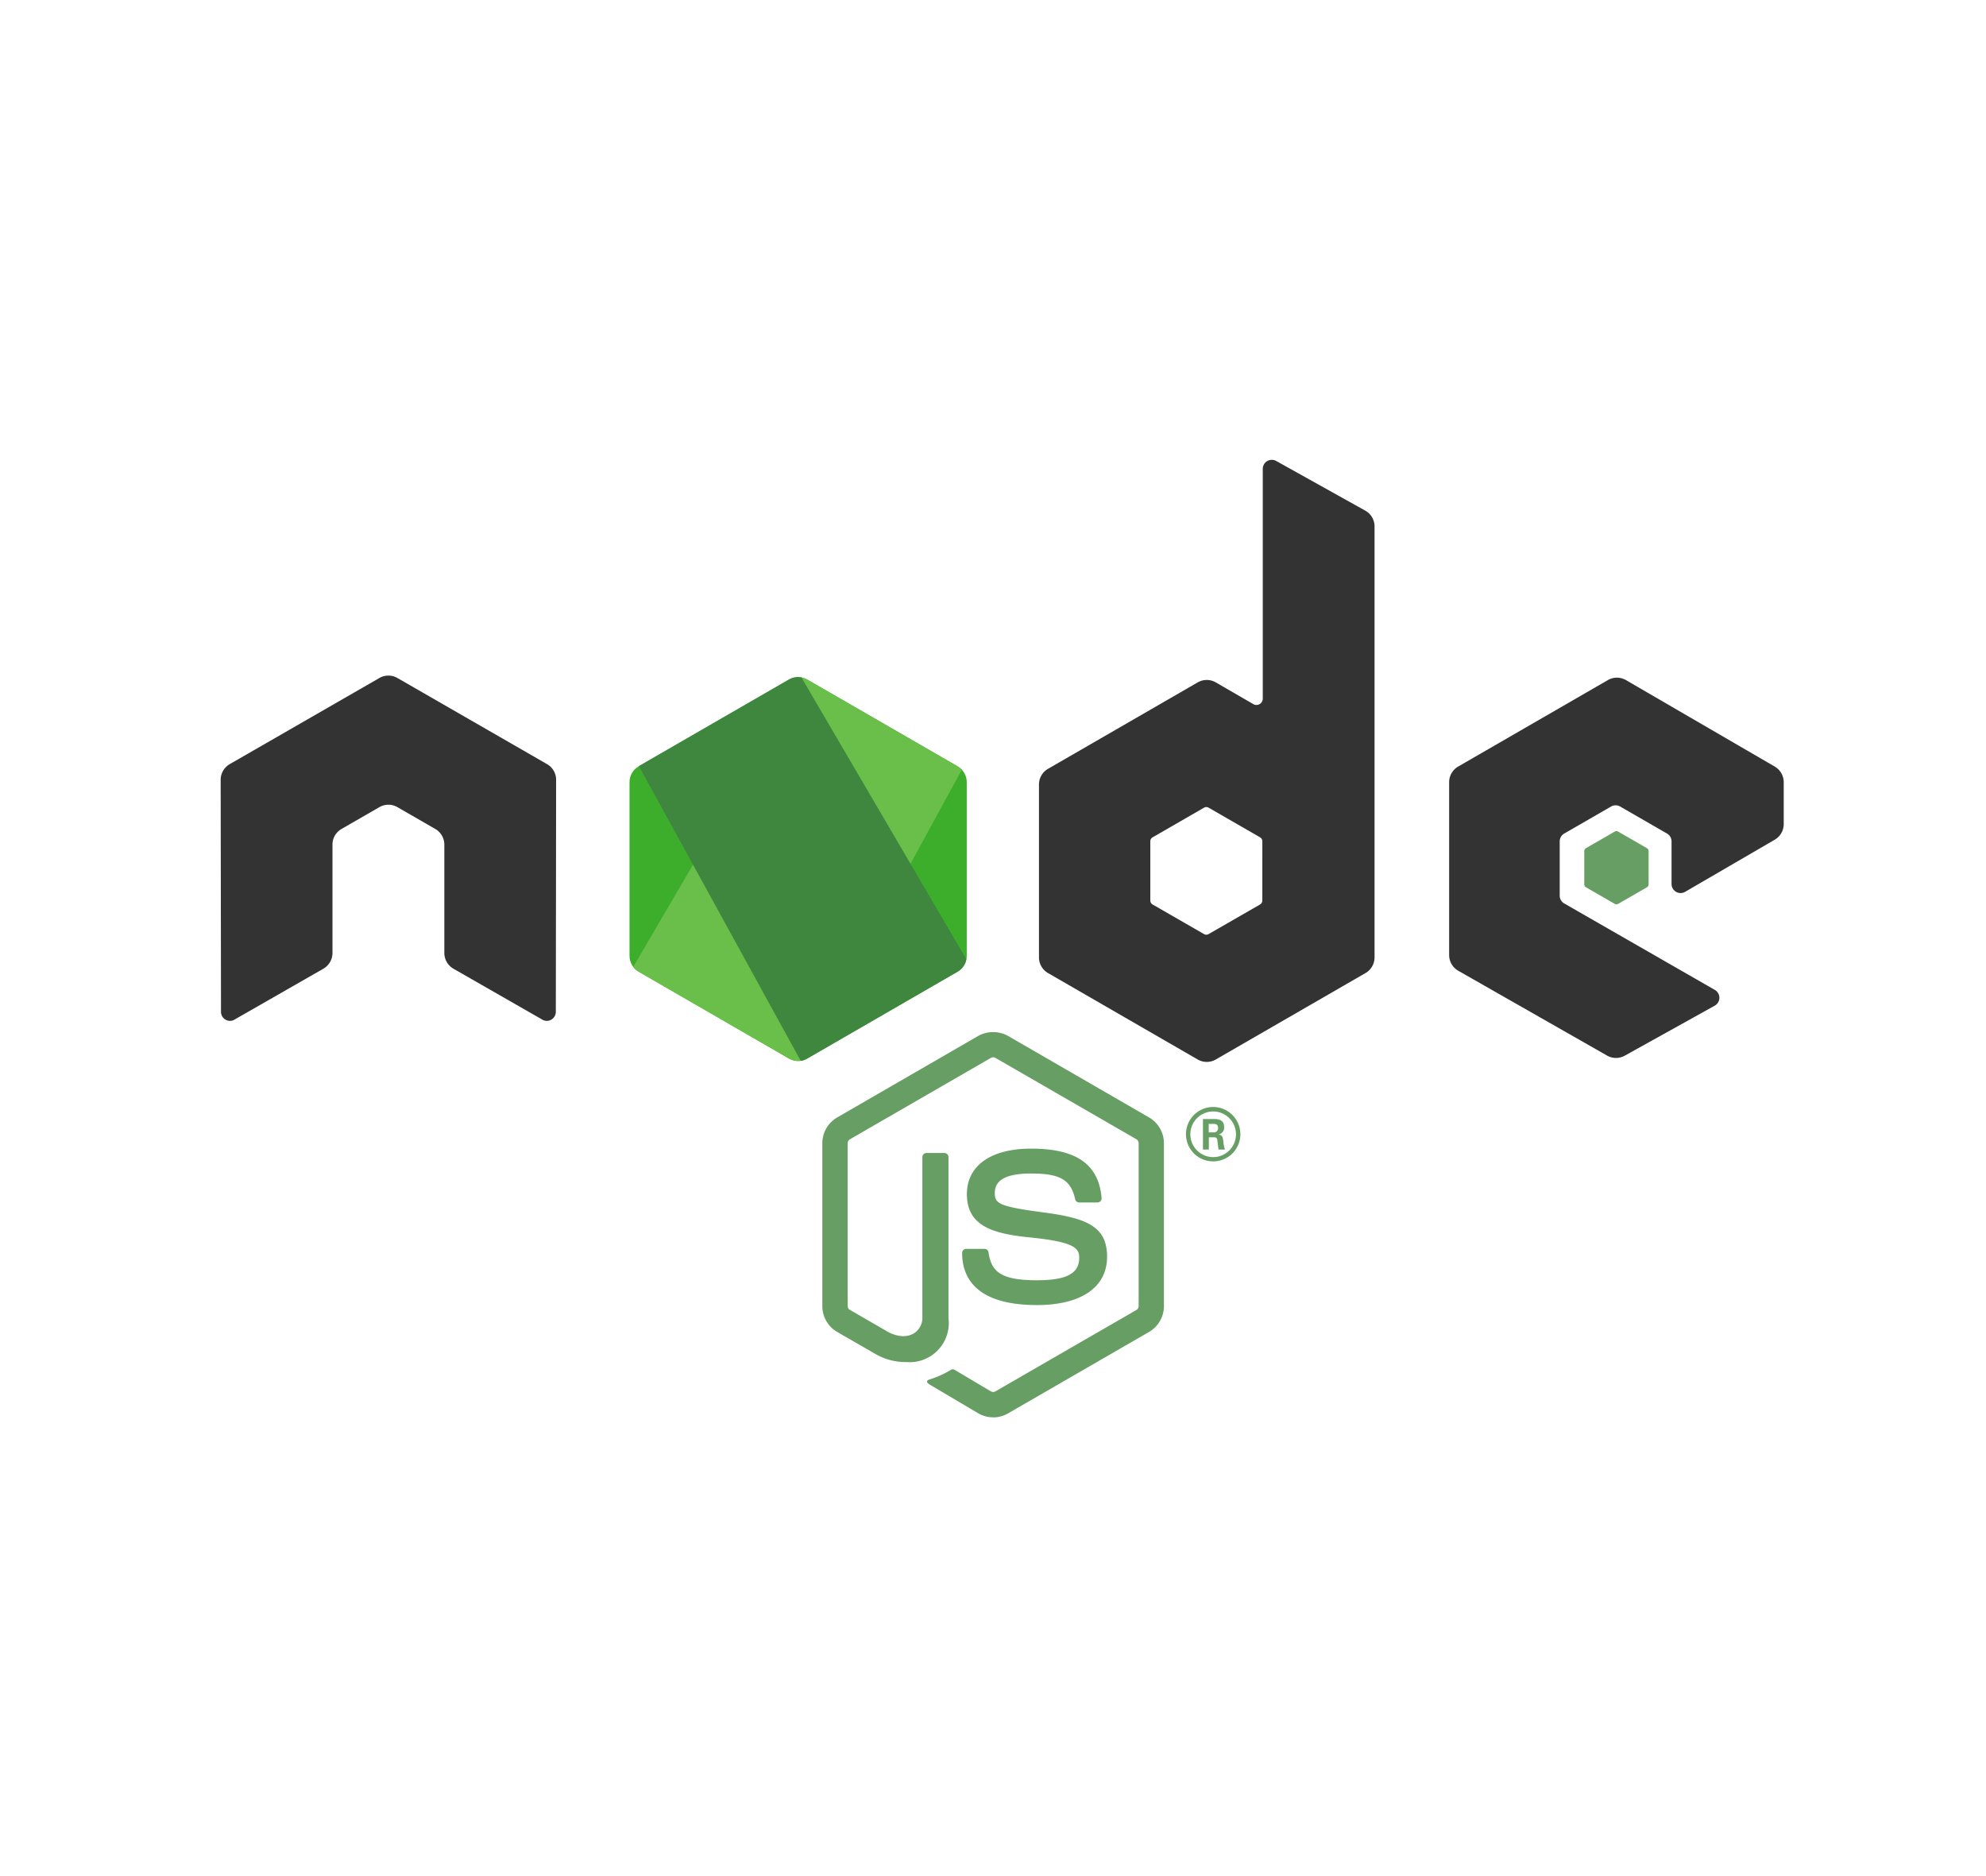 <svg xmlns="http://www.w3.org/2000/svg" xmlns:xlink="http://www.w3.org/1999/xlink" width="108" height="102" viewBox="0 0 108 102">
  <defs>
    <clipPath id="clip-path">
      <rect id="Rectangle_4777" data-name="Rectangle 4777" width="85" height="52.058" fill="none"/>
    </clipPath>
    <clipPath id="clip-path-2">
      <path id="Path_13345" data-name="Path 13345" d="M124.723,62.041l-8.182,4.721a.988.988,0,0,0-.494.856v9.45a.989.989,0,0,0,.494.856l8.182,4.725a.989.989,0,0,0,.988,0l8.18-4.725a.989.989,0,0,0,.494-.856V67.618a.988.988,0,0,0-.494-.856l-8.18-4.721a.988.988,0,0,0-.988,0" transform="translate(-116.047 -61.909)" fill="none"/>
    </clipPath>
    <linearGradient id="linear-gradient" x1="-0.681" y1="1.674" x2="-0.673" y2="1.674" gradientUnits="objectBoundingBox">
      <stop offset="0" stop-color="#3f873f"/>
      <stop offset="0.33" stop-color="#3e8a3d"/>
      <stop offset="0.637" stop-color="#3e9537"/>
      <stop offset="0.934" stop-color="#3da82d"/>
      <stop offset="1" stop-color="#3dae2b"/>
    </linearGradient>
    <clipPath id="clip-path-3">
      <path id="Path_13346" data-name="Path 13346" d="M117.093,77.793a.994.994,0,0,0,.291.256l7.057,4.076,1.13.649a.979.979,0,0,0,.765.093l8.627-15.8a.987.987,0,0,0-.229-.182l-5.357-3.092-2.831-1.629a.98.98,0,0,0-.257-.1Z" transform="translate(-117.093 -62.063)" fill="none"/>
    </clipPath>
    <linearGradient id="linear-gradient-2" x1="-0.683" y1="1.6" x2="-0.676" y2="1.6" gradientUnits="objectBoundingBox">
      <stop offset="0" stop-color="#3f873f"/>
      <stop offset="0.138" stop-color="#3f873f"/>
      <stop offset="0.397" stop-color="#519f44"/>
      <stop offset="0.711" stop-color="#63b649"/>
      <stop offset="0.908" stop-color="#6abf4b"/>
      <stop offset="1" stop-color="#6abf4b"/>
    </linearGradient>
    <clipPath id="clip-path-5">
      <path id="Path_13347" data-name="Path 13347" d="M158.854,53.651l-.112.064h.15Z" transform="translate(-158.742 -53.651)" fill="none"/>
    </clipPath>
    <linearGradient id="linear-gradient-3" x1="-205.364" y1="654.444" x2="-204.07" y2="654.444" gradientUnits="objectBoundingBox">
      <stop offset="0" stop-color="#6abf4b"/>
      <stop offset="0.092" stop-color="#6abf4b"/>
      <stop offset="0.289" stop-color="#63b649"/>
      <stop offset="0.603" stop-color="#519f44"/>
      <stop offset="0.862" stop-color="#3f873f"/>
      <stop offset="1" stop-color="#3f873f"/>
    </linearGradient>
    <clipPath id="clip-path-6">
      <path id="Path_13349" data-name="Path 13349" d="M127.267,61.92a.984.984,0,0,0-.4.127l-8.158,4.708,8.8,16.023a.986.986,0,0,0,.351-.122l8.18-4.725a.989.989,0,0,0,.477-.675l-8.967-15.319a1.025,1.025,0,0,0-.2-.02c-.027,0-.055,0-.082,0" transform="translate(-118.713 -61.917)" fill="none"/>
    </clipPath>
    <linearGradient id="linear-gradient-4" x1="-1.295" y1="1.946" x2="-1.284" y2="1.946" xlink:href="#linear-gradient-3"/>
    <clipPath id="clip-path-8">
      <path id="Path_13350" data-name="Path 13350" d="M211.748,143.218l-.054-.093v.124Z" transform="translate(-211.694 -143.125)" fill="none"/>
    </clipPath>
    <linearGradient id="linear-gradient-5" x1="-758.699" y1="200.001" x2="-755.115" y2="200.001" xlink:href="#linear-gradient-3"/>
    <clipPath id="clip-path-10">
      <path id="Path_13352" data-name="Path 13352" d="M172.559,141.776l-8.19,4.725a.987.987,0,0,1-.361.123l.163.3,9.1-5.266v-.124l-.225-.384a1.034,1.034,0,0,1-.484.629" transform="translate(-164.008 -141.147)" fill="none"/>
    </clipPath>
    <linearGradient id="linear-gradient-6" x1="-3.439" y1="4.365" x2="-3.418" y2="4.365" xlink:href="#linear-gradient-3"/>
    <linearGradient id="linear-gradient-7" x1="-3.439" y1="2.555" x2="-3.418" y2="2.555" xlink:href="#linear-gradient"/>
  </defs>
  <g id="node" transform="translate(-455 -2889)">
    <g id="Group_12507" data-name="Group 12507" transform="translate(467 2914)">
      <g id="Group_12484" data-name="Group 12484">
        <g id="Group_12483" data-name="Group 12483" clip-path="url(#clip-path)">
          <path id="Path_13338" data-name="Path 13338" d="M179.6,182.858a1.609,1.609,0,0,1-.805-.215l-2.563-1.516c-.383-.214-.2-.29-.07-.334a5.115,5.115,0,0,0,1.159-.527.2.2,0,0,1,.191.015l1.969,1.169a.253.253,0,0,0,.238,0l7.676-4.43a.242.242,0,0,0,.117-.208v-8.859a.247.247,0,0,0-.119-.212l-7.673-4.427a.24.24,0,0,0-.237,0l-7.671,4.428a.247.247,0,0,0-.122.21v8.859a.236.236,0,0,0,.121.205l2.1,1.215c1.141.57,1.84-.1,1.84-.776v-8.746a.221.221,0,0,1,.223-.221h.973a.221.221,0,0,1,.223.221v8.746a2.127,2.127,0,0,1-2.273,2.4,3.284,3.284,0,0,1-1.768-.481l-2.013-1.159a1.621,1.621,0,0,1-.805-1.4v-8.859a1.617,1.617,0,0,1,.805-1.4l7.676-4.436a1.683,1.683,0,0,1,1.613,0l7.676,4.436a1.621,1.621,0,0,1,.806,1.4v8.859a1.625,1.625,0,0,1-.806,1.4l-7.676,4.432a1.609,1.609,0,0,1-.808.215" transform="translate(-137.592 -130.801)" fill="#679e63"/>
          <path id="Path_13339" data-name="Path 13339" d="M213.906,203.409c-3.359,0-4.063-1.542-4.063-2.835a.221.221,0,0,1,.222-.221h.992a.223.223,0,0,1,.221.188c.15,1.01.6,1.52,2.628,1.52,1.617,0,2.305-.366,2.305-1.224,0-.495-.2-.862-2.708-1.108-2.1-.208-3.4-.672-3.4-2.352,0-1.549,1.305-2.473,3.494-2.473,2.459,0,3.676.854,3.83,2.685a.222.222,0,0,1-.221.242h-1a.221.221,0,0,1-.215-.174c-.239-1.063-.82-1.4-2.4-1.4-1.765,0-1.971.615-1.971,1.076,0,.558.242.721,2.626,1.036,2.359.312,3.479.753,3.479,2.411s-1.395,2.63-3.827,2.63" transform="translate(-169.522 -157.455)" fill="#679e63"/>
          <path id="Path_13340" data-name="Path 13340" d="M276.153,184.593a1.479,1.479,0,1,1-1.479-1.48,1.483,1.483,0,0,1,1.479,1.48m-2.72,0a1.241,1.241,0,1,0,1.237-1.237,1.241,1.241,0,0,0-1.237,1.237m.685-.826h.572c.2,0,.579,0,.579.439a.381.381,0,0,1-.314.407c.228.016.243.164.274.376a1.636,1.636,0,0,0,.086.438h-.352c-.008-.078-.063-.5-.063-.524-.023-.094-.055-.141-.172-.141h-.289v.665h-.321Zm.314.728h.258a.223.223,0,0,0,.25-.235c0-.227-.157-.227-.243-.227h-.266Z" transform="translate(-220.701 -147.928)" fill="#679e63"/>
          <path id="Path_13341" data-name="Path 13341" d="M18.242,66.723a.982.982,0,0,0-.492-.854L9.612,61.186a.956.956,0,0,0-.448-.13H9.08a.971.971,0,0,0-.449.13L.492,65.869A.986.986,0,0,0,0,66.723L.018,79.335a.483.483,0,0,0,.245.424.472.472,0,0,0,.488,0L5.588,76.99a.99.99,0,0,0,.492-.853V70.245a.979.979,0,0,1,.491-.851L8.63,68.208a.978.978,0,0,1,.493-.132.962.962,0,0,1,.489.132l2.059,1.186a.98.98,0,0,1,.492.851v5.892a.993.993,0,0,0,.493.853l4.835,2.769a.478.478,0,0,0,.491,0,.491.491,0,0,0,.244-.424Z" transform="translate(0 -49.324)" fill="#333" fill-rule="evenodd"/>
          <path id="Path_13342" data-name="Path 13342" d="M244.494.062a.492.492,0,0,0-.731.429v12.49a.344.344,0,0,1-.516.3L241.208,12.1a.983.983,0,0,0-.982,0l-8.141,4.7a.983.983,0,0,0-.492.851v9.4a.984.984,0,0,0,.491.852l8.141,4.7a.984.984,0,0,0,.983,0l8.143-4.7a.984.984,0,0,0,.491-.852V3.624a.983.983,0,0,0-.5-.859Zm-.755,23.9a.245.245,0,0,1-.123.213l-2.8,1.611a.246.246,0,0,1-.245,0l-2.8-1.611a.245.245,0,0,1-.123-.213V20.738a.246.246,0,0,1,.123-.213l2.8-1.614a.246.246,0,0,1,.246,0l2.8,1.614a.246.246,0,0,1,.123.213Z" transform="translate(-187.093 0)" fill="#333" fill-rule="evenodd"/>
          <path id="Path_13343" data-name="Path 13343" d="M365.388,70.458a.983.983,0,0,0,.489-.85V67.33a.983.983,0,0,0-.49-.85l-8.089-4.7a.983.983,0,0,0-.985,0l-8.139,4.7a.983.983,0,0,0-.492.851v9.4a.983.983,0,0,0,.5.854l8.088,4.609a.982.982,0,0,0,.964.005l4.892-2.719a.492.492,0,0,0,.006-.856l-8.19-4.7a.492.492,0,0,1-.247-.426V70.549a.491.491,0,0,1,.246-.426l2.549-1.47a.491.491,0,0,1,.491,0l2.55,1.47a.491.491,0,0,1,.246.426v2.317a.492.492,0,0,0,.739.425Z" transform="translate(-280.877 -49.804)" fill="#333" fill-rule="evenodd"/>
          <path id="Path_13344" data-name="Path 13344" d="M387.576,105.09a.188.188,0,0,1,.189,0l1.562.9a.189.189,0,0,1,.094.164v1.8a.189.189,0,0,1-.094.164l-1.562.9a.188.188,0,0,1-.189,0l-1.561-.9a.189.189,0,0,1-.094-.164v-1.8a.189.189,0,0,1,.094-.164Z" transform="translate(-311.768 -84.877)" fill="#679e63" fill-rule="evenodd"/>
        </g>
      </g>
      <g id="Group_12486" data-name="Group 12486" transform="translate(22.234 11.813)">
        <g id="Group_12485" data-name="Group 12485" clip-path="url(#clip-path-2)">
          <rect id="Rectangle_4778" data-name="Rectangle 4778" width="26.854" height="25.673" transform="translate(-8.267 16.865) rotate(-63.886)" fill="url(#linear-gradient)"/>
        </g>
      </g>
      <g id="Group_12488" data-name="Group 12488" transform="translate(22.436 11.842)">
        <g id="Group_12487" data-name="Group 12487" clip-path="url(#clip-path-3)">
          <rect id="Rectangle_4779" data-name="Rectangle 4779" width="26.765" height="27.392" transform="matrix(0.804, -0.594, 0.594, 0.804, -9.967, 7.364)" fill="url(#linear-gradient-2)"/>
        </g>
      </g>
      <g id="Group_12492" data-name="Group 12492" transform="translate(22.234 11.813)">
        <g id="Group_12491" data-name="Group 12491" clip-path="url(#clip-path-2)">
          <g id="Group_12490" data-name="Group 12490" transform="translate(8.291 -1.604)">
            <g id="Group_12489" data-name="Group 12489" clip-path="url(#clip-path-5)">
              <rect id="Rectangle_4780" data-name="Rectangle 4780" width="0.15" height="0.064" fill="url(#linear-gradient-3)"/>
            </g>
          </g>
        </g>
      </g>
      <g id="Group_12494" data-name="Group 12494" transform="translate(22.747 11.814)">
        <g id="Group_12493" data-name="Group 12493" clip-path="url(#clip-path-6)">
          <rect id="Rectangle_4781" data-name="Rectangle 4781" width="17.804" height="20.861" transform="translate(0 0)" fill="url(#linear-gradient-4)"/>
        </g>
      </g>
      <g id="Group_12498" data-name="Group 12498" transform="translate(22.234 11.813)">
        <g id="Group_12497" data-name="Group 12497" clip-path="url(#clip-path-2)">
          <g id="Group_12496" data-name="Group 12496" transform="translate(18.573 15.771)">
            <g id="Group_12495" data-name="Group 12495" clip-path="url(#clip-path-8)">
              <rect id="Rectangle_4782" data-name="Rectangle 4782" width="0.054" height="0.124" transform="translate(0)" fill="url(#linear-gradient-5)"/>
            </g>
          </g>
        </g>
      </g>
      <g id="Group_12502" data-name="Group 12502" transform="translate(22.234 11.813)">
        <g id="Group_12501" data-name="Group 12501" clip-path="url(#clip-path-2)">
          <g id="Group_12500" data-name="Group 12500" transform="translate(9.313 15.387)">
            <g id="Group_12499" data-name="Group 12499" clip-path="url(#clip-path-10)">
              <rect id="Rectangle_4783" data-name="Rectangle 4783" width="9.26" height="5.774" transform="translate(0)" fill="url(#linear-gradient-6)"/>
            </g>
          </g>
        </g>
      </g>
      <g id="Group_12506" data-name="Group 12506" transform="translate(22.234 11.813)">
        <g id="Group_12505" data-name="Group 12505" clip-path="url(#clip-path-2)">
          <g id="Group_12504" data-name="Group 12504" transform="translate(9.313 15.387)">
            <g id="Group_12503" data-name="Group 12503" clip-path="url(#clip-path-10)">
              <rect id="Rectangle_4784" data-name="Rectangle 4784" width="9.26" height="10.856" transform="translate(-2.282 4.655) rotate(-63.886)" fill="url(#linear-gradient-7)"/>
            </g>
          </g>
        </g>
      </g>
    </g>
    <rect id="Rectangle_4791" data-name="Rectangle 4791" width="108" height="102" transform="translate(455 2889)" fill="none"/>
  </g>
</svg>
